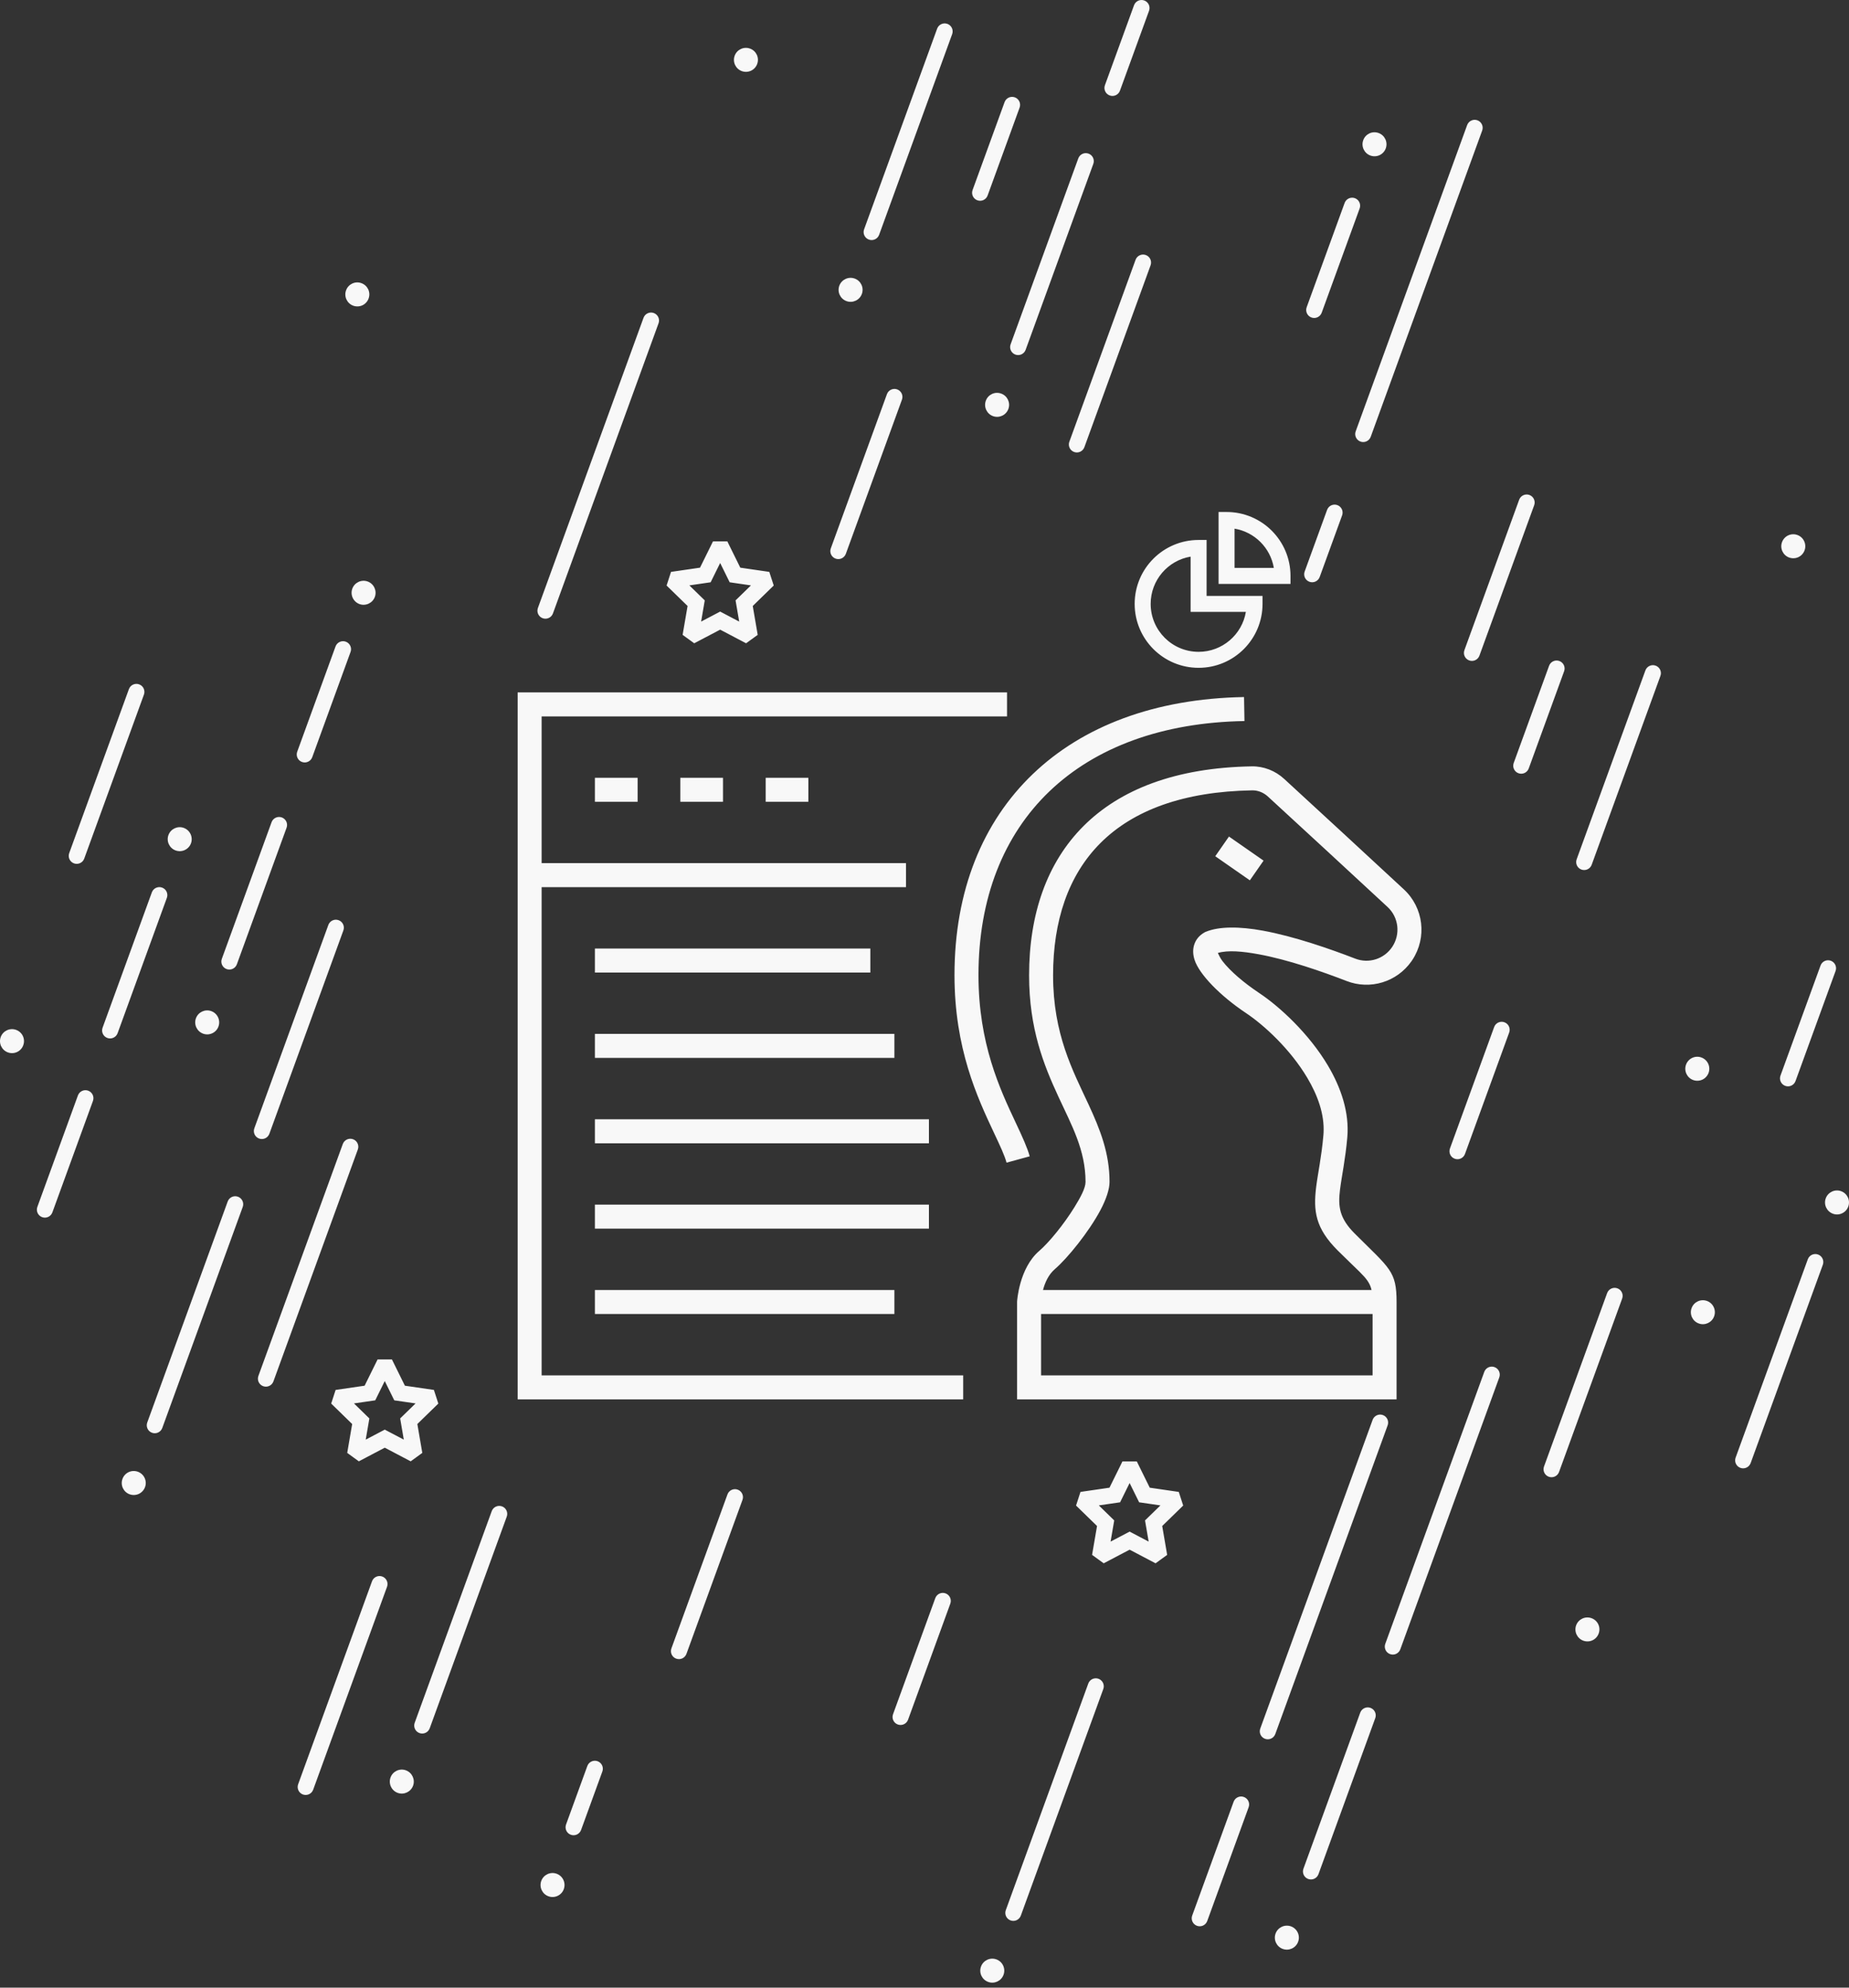 <?xml version="1.0" encoding="UTF-8"?>
<svg width="320px" height="344px" viewBox="0 0 320 344" version="1.1" xmlns="http://www.w3.org/2000/svg" xmlns:xlink="http://www.w3.org/1999/xlink">
    <rect x="0" y="0" width="320" height="344" fill="#333333" stroke="none"/>
    <title>SEO</title>
    <g id="Startseite" stroke="none" stroke-width="1" fill="none" fill-rule="evenodd">
        <g id="mediorbis_Heroes-Bereiche" transform="translate(-785, -6501)" fill="#F8F8F8">
            <g id="Hero-A-–-Unternehmensberatung-für-Ärzte" transform="translate(0, 6219)">
                <g id="Image" transform="translate(630, 241)">
                    <path d="M327.441,380.111 C328.518,380.502 329.073,381.694 328.681,382.77 C328.484,383.313 328.093,383.717 327.61,383.942 C327.127,384.167 326.558,384.211 326.022,384.01 C324.939,383.622 324.384,382.43 324.782,381.351 C325.173,380.275 326.365,379.719 327.441,380.111 Z M378.424,374.397 C379.501,374.789 380.057,375.981 379.664,377.057 C379.468,377.6 379.07,378.007 378.586,378.232 C378.11,378.454 377.542,378.498 376.999,378.3 C375.923,377.909 375.367,376.717 375.759,375.641 C376.151,374.565 377.343,374.009 378.424,374.397 Z M370.272,352.003 C370.991,352.264 371.362,353.059 371.099,353.777 L363.931,373.473 C363.8,373.832 363.537,374.104 363.215,374.254 C362.895,374.403 362.516,374.431 362.157,374.3 C361.439,374.039 361.069,373.244 361.33,372.526 L368.498,352.83 C368.761,352.111 369.554,351.741 370.272,352.003 Z M345.117,331.548 C345.836,331.809 346.206,332.604 345.944,333.321 L331.67,372.539 C331.539,372.898 331.275,373.17 330.954,373.32 C330.633,373.469 330.256,373.497 329.896,373.366 C329.178,373.105 328.807,372.31 329.069,371.592 L343.343,332.375 C343.604,331.656 344.399,331.286 345.117,331.548 Z M251.335,365.289 C252.411,365.681 252.966,366.873 252.575,367.949 C252.383,368.489 251.985,368.896 251.502,369.121 C251.019,369.347 250.451,369.39 249.915,369.19 C248.839,368.798 248.283,367.606 248.675,366.53 C249.066,365.454 250.259,364.898 251.335,365.289 Z M392.186,336.582 C392.904,336.843 393.275,337.638 393.013,338.356 L383.182,365.368 C383.051,365.728 382.786,366 382.466,366.149 C382.145,366.299 381.767,366.326 381.407,366.196 C380.689,365.935 380.318,365.14 380.58,364.422 L390.412,337.41 C390.673,336.691 391.466,336.321 392.186,336.582 Z M258.422,345.816 C259.141,346.077 259.511,346.872 259.249,347.59 L255.564,357.717 C255.433,358.076 255.169,358.348 254.848,358.498 C254.527,358.648 254.148,358.674 253.79,358.544 C253.071,358.283 252.701,357.488 252.963,356.77 L256.648,346.643 C256.91,345.924 257.704,345.554 258.422,345.816 Z M221.156,313.848 C221.875,314.11 222.245,314.904 221.984,315.622 L209.2,350.745 C209.07,351.105 208.805,351.377 208.485,351.527 C208.164,351.676 207.786,351.704 207.426,351.573 C206.708,351.311 206.337,350.517 206.599,349.799 L219.383,314.675 C219.644,313.957 220.438,313.587 221.156,313.848 Z M225.247,347.389 C226.326,347.787 226.882,348.979 226.49,350.055 C226.289,350.591 225.898,350.995 225.415,351.221 C224.932,351.446 224.364,351.489 223.831,351.295 C222.754,350.903 222.199,349.712 222.588,348.629 C222.98,347.553 224.171,346.997 225.247,347.389 Z M394.33,285.904 C395.049,286.166 395.419,286.96 395.158,287.679 L375.71,341.11 C375.579,341.469 375.316,341.742 374.995,341.891 C374.673,342.041 374.295,342.068 373.936,341.937 C373.217,341.676 372.847,340.882 373.109,340.164 L392.556,286.731 C392.818,286.014 393.611,285.643 394.33,285.904 Z M241.876,301.709 C242.594,301.97 242.965,302.764 242.703,303.483 L229.369,340.116 C229.238,340.475 228.975,340.748 228.654,340.898 C228.333,341.047 227.954,341.074 227.595,340.944 C226.877,340.682 226.507,339.887 226.768,339.17 L240.101,302.536 C240.363,301.818 241.157,301.448 241.876,301.709 Z M318.641,316.765 C319.36,317.026 319.73,317.821 319.469,318.539 L312.154,338.634 C312.023,338.993 311.76,339.265 311.439,339.415 C311.118,339.564 310.74,339.592 310.38,339.461 C309.662,339.2 309.292,338.405 309.553,337.687 L316.867,317.592 C317.129,316.873 317.922,316.503 318.641,316.765 Z M282.673,298.812 C283.39,299.074 283.761,299.868 283.5,300.586 L273.8,327.237 C273.669,327.595 273.405,327.868 273.084,328.018 C272.764,328.167 272.385,328.194 272.026,328.064 C271.307,327.802 270.936,327.008 271.199,326.29 L280.899,299.639 C281.16,298.921 281.954,298.551 282.673,298.812 Z M413.651,277.606 C414.369,277.867 414.739,278.662 414.478,279.38 L397.346,326.45 C397.215,326.81 396.951,327.081 396.63,327.231 C396.309,327.381 395.932,327.408 395.572,327.277 C394.854,327.017 394.483,326.222 394.745,325.503 L411.877,278.434 C412.138,277.715 412.933,277.345 413.651,277.606 Z M430.437,321.056 C431.52,321.444 432.075,322.636 431.677,323.715 C431.483,324.249 431.087,324.662 430.605,324.887 C430.122,325.113 429.558,325.147 429.018,324.955 C427.941,324.564 427.386,323.372 427.777,322.296 C428.169,321.22 429.361,320.664 430.437,321.056 Z M351.741,293.928 C351.741,293.928 353.985,298.475 353.985,298.475 L353.985,298.475 L359.005,299.206 L359.772,301.567 L359.772,301.567 L359.728,301.609 C359.318,302.009 356.14,305.106 356.14,305.106 L356.14,305.106 L356.997,310.103 L354.988,311.563 C354.988,311.563 350.5,309.203 350.5,309.203 L350.5,309.203 L346.011,311.563 L344.002,310.103 C344.002,310.103 344.86,305.106 344.86,305.106 L344.86,305.106 L341.228,301.567 L341.995,299.206 L341.995,299.206 L342.055,299.197 C342.583,299.12 346.426,298.561 346.954,298.484 L347.014,298.475 L349.258,293.928 Z M350.499,297.668 L348.852,301.005 C348.852,301.005 348.068,301.12 347.223,301.242 L346.799,301.304 C345.954,301.427 345.169,301.541 345.169,301.541 L345.169,301.541 L347.835,304.139 C347.835,304.139 347.205,307.807 347.205,307.807 L347.205,307.807 L350.5,306.075 C350.5,306.075 353.794,307.807 353.794,307.807 L353.794,307.807 L353.165,304.139 C353.165,304.139 355.831,301.541 355.831,301.541 L355.831,301.541 L352.146,301.005 L350.499,297.668 Z M178.86,295.715 C179.937,296.107 180.492,297.299 180.101,298.375 C179.9,298.911 179.504,299.325 179.022,299.55 C178.545,299.772 177.974,299.81 177.435,299.618 C176.359,299.226 175.803,298.034 176.195,296.958 C176.583,295.876 177.774,295.32 178.86,295.715 Z M434.915,263.97 C435.633,264.231 436.003,265.025 435.742,265.744 L424.819,295.756 C424.688,296.116 424.424,296.388 424.103,296.537 C423.782,296.687 423.404,296.714 423.045,296.583 C422.326,296.322 421.955,295.528 422.218,294.809 L433.141,264.797 C433.402,264.079 434.196,263.709 434.915,263.97 Z M469.644,258.12 C470.363,258.382 470.733,259.176 470.471,259.894 L457.979,294.216 C457.848,294.576 457.585,294.848 457.264,294.997 C456.942,295.147 456.565,295.174 456.205,295.044 C455.487,294.783 455.117,293.987 455.378,293.27 L467.87,258.948 C468.132,258.229 468.925,257.859 469.644,258.12 Z M222.83,276.278 L222.857,276.333 C223.093,276.811 224.811,280.293 225.047,280.771 L225.074,280.825 L230.094,281.556 L230.86,283.917 C230.86,283.917 227.229,287.456 227.229,287.456 L227.229,287.456 L228.086,292.454 L226.078,293.913 C226.078,293.913 225.162,293.432 224.158,292.904 L223.725,292.676 C222.64,292.106 221.589,291.553 221.589,291.553 L221.589,291.553 L217.1,293.913 L215.092,292.454 C215.092,292.454 215.949,287.456 215.949,287.456 L215.949,287.456 L212.318,283.917 L213.084,281.556 C213.084,281.556 218.103,280.825 218.103,280.825 L218.103,280.825 L220.348,276.278 L222.83,276.278 L222.83,276.278 Z M221.589,280.018 L219.941,283.356 C219.941,283.356 219.157,283.47 218.312,283.593 L217.888,283.655 C217.043,283.777 216.258,283.892 216.258,283.892 L216.258,283.892 L218.924,286.489 C218.924,286.489 218.295,290.157 218.295,290.157 L218.295,290.157 L221.589,288.426 C221.589,288.426 222.291,288.794 223.047,289.192 L223.426,289.391 C224.182,289.788 224.884,290.157 224.884,290.157 L224.884,290.157 L224.255,286.489 C224.255,286.489 226.526,284.276 226.875,283.935 L226.92,283.892 L223.235,283.356 L221.589,280.018 Z M196.181,248.115 C196.899,248.376 197.27,249.171 197.008,249.889 L183.085,288.143 C182.953,288.502 182.69,288.774 182.369,288.924 C182.048,289.074 181.669,289.101 181.311,288.97 C180.592,288.709 180.222,287.914 180.483,287.196 L194.407,248.942 C194.668,248.224 195.462,247.854 196.181,248.115 Z M329.284,160.836 L329.284,164.988 L329.284,164.988 L248.74,164.988 L248.74,164.988 L248.74,190.386 L311.801,190.386 L311.801,194.539 L248.74,194.538 L248.74,279.038 L321.695,279.038 L321.695,283.19 L244.588,283.19 L244.588,160.836 L329.284,160.836 Z M371.643,173.634 C373.707,173.601 375.711,174.397 377.232,175.791 C382.747,180.84 392.284,189.668 397.959,194.921 L397.959,194.921 C401.382,198.093 401.994,203.254 399.426,207.147 L399.426,207.147 L399.266,207.383 C396.755,210.95 392.137,212.371 388.046,210.783 C383.872,209.167 377.958,207.096 372.815,206.154 C370.046,205.647 367.529,205.41 365.766,205.93 C365.922,206.274 366.224,206.887 366.57,207.337 C367.943,209.117 370.315,211.121 372.911,212.853 C376.469,215.221 381.53,219.884 384.818,225.417 C387.12,229.293 388.543,233.589 388.174,237.832 C387.838,241.689 387.203,244.541 386.908,246.922 C386.55,249.805 386.804,251.838 389.443,254.477 C395.536,260.567 396.701,260.952 396.701,266.341 L396.701,266.341 L396.701,283.19 L331.022,283.19 L331.022,283.19 L331.022,266.296 L331.024,266.251 C331.024,266.251 331.347,260.504 334.863,257.489 L334.863,257.489 C336.503,256.084 339.11,252.915 340.945,249.938 C342.001,248.225 342.871,246.631 342.871,245.553 C342.871,240.05 340.488,235.798 338.179,230.81 C335.631,225.307 333.102,219.014 333.102,209.799 C333.102,199.206 336.179,190.3 342.526,183.96 C348.822,177.67 358.397,173.859 371.642,173.634 L371.642,173.634 Z M216.101,238.168 C216.82,238.429 217.191,239.224 216.928,239.942 L202.319,280.081 C202.189,280.44 201.925,280.713 201.604,280.862 C201.282,281.012 200.905,281.039 200.545,280.909 C199.827,280.647 199.456,279.852 199.718,279.135 L214.327,238.995 C214.589,238.277 215.383,237.907 216.101,238.168 Z M392.548,268.417 L335.174,268.417 L335.174,279.038 L335.174,279.038 L392.548,279.038 L392.548,268.417 Z M450.419,266.155 C451.495,266.546 452.051,267.738 451.659,268.815 C451.462,269.356 451.071,269.761 450.587,269.986 C450.104,270.211 449.536,270.255 449,270.054 C447.918,269.666 447.362,268.474 447.76,267.395 C448.151,266.319 449.343,265.763 450.419,266.155 Z M309.79,264.265 L309.79,268.417 L257.961,268.417 L257.961,264.265 L309.79,264.265 Z M371.712,177.786 C359.799,177.988 351.124,181.24 345.461,186.898 C339.847,192.505 337.254,200.43 337.254,209.799 C337.254,220.007 340.683,226.313 343.393,232.155 C345.398,236.477 347.024,240.578 347.024,245.553 C347.024,246.793 346.454,248.548 345.445,250.443 C343.429,254.229 339.733,258.785 337.566,260.641 C336.419,261.625 335.821,263.065 335.509,264.265 L392.369,264.264 C392.101,263.08 391.499,262.308 390.328,261.139 C389.377,260.189 388.129,259.035 386.507,257.414 L386.507,257.414 C382.66,253.568 382.266,250.613 382.786,246.411 C383.077,244.069 383.706,241.266 384.036,237.472 L384.036,237.472 L384.064,237.079 C384.237,233.805 383.024,230.528 381.248,227.539 C378.309,222.594 373.79,218.426 370.609,216.309 L370.609,216.309 C366.209,213.374 362.516,209.621 361.725,207.075 C361.432,206.131 361.436,205.27 361.669,204.527 C361.932,203.682 362.48,202.937 363.436,202.388 L363.436,202.388 L363.55,202.323 L363.67,202.273 C365.991,201.304 369.577,201.339 373.563,202.069 C378.958,203.057 385.167,205.215 389.546,206.911 L389.546,206.911 C391.904,207.826 394.568,206.966 395.96,204.86 C397.407,202.665 397.066,199.755 395.137,197.967 C389.467,192.718 379.937,183.897 374.427,178.853 L374.427,178.853 L374.252,178.701 C373.537,178.114 372.64,177.771 371.712,177.786 Z M315.768,249.487 L315.768,253.64 L257.961,253.64 L257.961,249.487 L315.768,249.487 Z M170.259,229.763 C170.978,230.025 171.349,230.819 171.087,231.538 L164.065,250.829 C163.934,251.188 163.67,251.46 163.35,251.61 C163.029,251.759 162.65,251.786 162.292,251.656 C161.573,251.395 161.202,250.599 161.464,249.882 L168.485,230.591 C168.747,229.872 169.541,229.502 170.259,229.763 Z M473.634,247.158 C474.71,247.55 475.266,248.742 474.874,249.817 C474.678,250.36 474.286,250.764 473.802,250.99 C473.32,251.215 472.751,251.258 472.215,251.058 C471.139,250.666 470.583,249.474 470.975,248.398 C471.367,247.322 472.559,246.766 473.634,247.158 Z M370.303,161.639 L370.375,165.792 C356.148,166.034 344.594,170.326 336.619,177.963 C328.687,185.56 324.342,196.444 324.342,209.756 C324.342,221.645 328.074,229.534 330.784,235.298 C332.002,237.885 332.809,239.676 333.206,241.125 L333.206,241.125 L329.201,242.222 C328.849,240.937 328.107,239.361 327.027,237.067 L327.027,237.067 C324.13,230.905 320.189,222.461 320.189,209.756 C320.189,195.171 325.056,183.288 333.747,174.964 C342.395,166.682 354.878,161.902 370.303,161.639 L370.303,161.639 Z M415.362,217.924 C416.081,218.184 416.451,218.979 416.189,219.698 L408.539,240.716 C408.409,241.076 408.145,241.348 407.824,241.497 C407.503,241.647 407.125,241.675 406.765,241.543 C406.046,241.282 405.676,240.488 405.938,239.769 L413.588,218.751 C413.849,218.032 414.643,217.662 415.362,217.924 Z M315.768,234.714 L315.768,238.867 L257.961,238.867 L257.961,234.714 L315.768,234.714 Z M213.6,200.256 C214.319,200.516 214.689,201.311 214.427,202.03 L201.619,237.222 C201.488,237.582 201.224,237.854 200.903,238.004 C200.582,238.153 200.204,238.181 199.845,238.05 C199.126,237.789 198.755,236.995 199.018,236.276 L211.826,201.083 C212.087,200.364 212.881,199.993 213.6,200.256 Z M471.85,207.275 C472.568,207.537 472.939,208.331 472.677,209.05 L465.742,228.105 C465.611,228.463 465.347,228.736 465.026,228.886 C464.706,229.035 464.327,229.062 463.968,228.932 C463.25,228.67 462.879,227.876 463.14,227.158 L470.076,208.103 C470.337,207.384 471.132,207.014 471.85,207.275 Z M449.459,224.02 C450.535,224.412 451.091,225.604 450.699,226.68 C450.498,227.217 450.104,227.63 449.627,227.852 C449.144,228.077 448.573,228.115 448.034,227.923 C446.957,227.531 446.402,226.339 446.793,225.264 C447.188,224.178 448.38,223.622 449.459,224.02 Z M309.79,219.937 L309.79,224.089 L257.961,224.089 L257.961,219.937 L309.79,219.937 Z M157.785,219.241 C158.868,219.629 159.423,220.821 159.025,221.9 C158.834,222.44 158.437,222.847 157.953,223.073 C157.471,223.298 156.909,223.338 156.366,223.14 C155.29,222.749 154.734,221.557 155.125,220.481 C155.517,219.405 156.709,218.849 157.785,219.241 Z M183.053,194.615 C183.771,194.877 184.141,195.671 183.88,196.389 L175.354,219.814 C175.224,220.173 174.96,220.445 174.638,220.595 C174.318,220.744 173.94,220.772 173.58,220.641 C172.862,220.38 172.491,219.586 172.753,218.867 L181.279,195.443 C181.54,194.724 182.334,194.354 183.053,194.615 Z M191.569,215.996 C192.645,216.388 193.201,217.58 192.809,218.656 C192.618,219.195 192.22,219.602 191.737,219.827 C191.254,220.053 190.686,220.096 190.15,219.896 C189.074,219.504 188.518,218.312 188.91,217.236 C189.301,216.16 190.493,215.605 191.569,215.996 Z M305.627,205.163 L305.627,209.316 L257.961,209.316 L257.961,205.163 L305.627,205.163 Z M203.772,182.475 C204.49,182.737 204.861,183.531 204.599,184.25 L195.994,207.891 C195.863,208.25 195.599,208.523 195.279,208.672 C194.957,208.822 194.579,208.849 194.22,208.719 C193.501,208.457 193.131,207.663 193.392,206.945 L201.998,183.303 C202.259,182.585 203.053,182.214 203.772,182.475 Z M367.693,185.781 L373.682,189.951 L371.308,193.359 L365.32,189.189 L367.693,185.781 Z M441.538,156.203 C442.256,156.464 442.627,157.259 442.365,157.977 L430.466,190.67 C430.335,191.03 430.071,191.302 429.75,191.451 C429.429,191.601 429.052,191.628 428.692,191.498 C427.974,191.237 427.603,190.441 427.865,189.724 L439.764,157.03 C440.025,156.312 440.82,155.942 441.538,156.203 Z M179.083,159.441 C179.801,159.703 180.171,160.496 179.91,161.215 L169.579,189.598 C169.449,189.957 169.185,190.229 168.863,190.378 C168.543,190.528 168.165,190.556 167.805,190.425 C167.087,190.163 166.716,189.369 166.978,188.651 L177.309,160.268 C177.57,159.55 178.364,159.179 179.083,159.441 Z M186.81,184.286 C187.889,184.684 188.441,185.869 188.053,186.952 C187.859,187.485 187.46,187.892 186.977,188.117 C186.5,188.34 185.933,188.383 185.39,188.186 C184.314,187.794 183.758,186.602 184.15,185.526 C184.548,184.447 185.733,183.895 186.81,184.286 Z M265.354,175.613 L265.354,179.766 L257.961,179.766 L257.961,175.613 L265.354,175.613 Z M280.127,175.613 L280.127,179.766 L272.739,179.766 L272.739,175.613 L280.127,175.613 Z M294.904,175.613 L294.904,179.766 L287.516,179.766 L287.516,175.613 L294.904,175.613 Z M424.87,155.398 C425.588,155.66 425.959,156.454 425.697,157.172 L419.572,174 C419.442,174.359 419.177,174.631 418.857,174.781 C418.536,174.93 418.157,174.958 417.798,174.827 C417.079,174.566 416.709,173.771 416.971,173.053 L423.095,156.226 C423.357,155.507 424.151,155.137 424.87,155.398 Z M214.843,152.055 C215.562,152.317 215.932,153.111 215.671,153.829 L209.039,172.049 C208.909,172.408 208.645,172.68 208.324,172.83 C208.003,172.979 207.625,173.007 207.265,172.876 C206.547,172.615 206.177,171.821 206.438,171.102 L213.069,152.882 C213.331,152.164 214.125,151.794 214.843,152.055 Z M363.822,134.452 L363.822,144.131 L373.502,144.131 L373.502,145.515 C373.502,151.626 368.548,156.58 362.438,156.58 C356.328,156.58 351.373,151.626 351.373,145.515 C351.373,139.403 356.328,134.452 362.438,134.452 L362.438,134.452 L363.822,134.452 Z M419.689,126.664 C420.407,126.925 420.777,127.72 420.516,128.438 L411.04,154.472 C410.91,154.831 410.645,155.103 410.324,155.254 C410.004,155.403 409.626,155.43 409.266,155.299 C408.548,155.038 408.177,154.244 408.439,153.525 L417.915,127.491 C418.176,126.773 418.97,126.403 419.689,126.664 Z M361.054,137.335 C357.131,137.994 354.142,141.404 354.142,145.515 C354.142,150.097 357.856,153.812 362.438,153.812 C366.547,153.812 369.96,150.823 370.619,146.899 L370.619,146.899 L361.054,146.899 Z M280.877,134.699 L280.903,134.753 C281.157,135.267 283.12,139.247 283.12,139.247 L283.12,139.247 L288.14,139.977 L288.907,142.338 C288.907,142.338 285.276,145.877 285.276,145.877 L285.276,145.877 L286.133,150.875 L284.124,152.334 C284.124,152.334 279.636,149.974 279.636,149.974 L279.636,149.974 L275.147,152.334 L273.138,150.875 C273.138,150.875 273.339,149.705 273.546,148.497 L273.629,148.014 C273.821,146.896 273.996,145.877 273.996,145.877 L273.996,145.877 L270.364,142.338 L271.131,139.977 C271.131,139.977 275.523,139.338 276.089,139.256 L276.149,139.247 L278.394,134.699 L280.877,134.699 L280.877,134.699 Z M279.635,138.439 L277.988,141.777 C277.988,141.777 274.305,142.313 274.305,142.313 L274.305,142.313 L276.97,144.91 C276.97,144.91 276.836,145.691 276.692,146.533 L276.619,146.956 C276.475,147.797 276.341,148.579 276.341,148.579 L276.341,148.579 L279.636,146.846 C279.636,146.846 282.93,148.579 282.93,148.579 L282.93,148.579 L282.301,144.91 C282.301,144.91 284.966,142.313 284.966,142.313 L284.966,142.313 L281.282,141.777 L279.635,138.439 Z M268.147,95.174 C268.866,95.435 269.236,96.23 268.974,96.948 L250.696,147.168 C250.565,147.528 250.301,147.8 249.981,147.95 C249.659,148.099 249.281,148.127 248.922,147.996 C248.203,147.734 247.833,146.941 248.094,146.222 L266.373,96.001 C266.635,95.282 267.429,94.912 268.147,95.174 Z M218.632,141.642 C219.708,142.033 220.264,143.225 219.875,144.308 C219.674,144.844 219.283,145.248 218.8,145.473 C218.317,145.699 217.749,145.742 217.216,145.548 C216.137,145.15 215.581,143.958 215.972,142.882 C216.364,141.806 217.555,141.25 218.632,141.642 Z M367.278,129.611 C373.389,129.611 378.342,134.564 378.342,140.674 L378.342,140.674 L378.342,142.058 L365.893,142.058 L365.893,129.611 Z M386.449,128.418 C387.168,128.679 387.538,129.474 387.276,130.192 L383.393,140.862 C383.263,141.222 382.998,141.494 382.678,141.643 C382.357,141.793 381.979,141.82 381.62,141.689 C380.9,141.428 380.53,140.633 380.792,139.915 L384.675,129.245 C384.938,128.526 385.731,128.157 386.449,128.418 Z M368.662,132.495 L368.662,139.29 L368.662,139.29 L371.107,139.29 C371.196,139.29 371.285,139.29 371.375,139.29 L375.458,139.291 C374.875,135.818 372.135,133.078 368.662,132.495 L368.662,132.495 Z M310.271,108.393 C310.99,108.654 311.361,109.449 311.098,110.166 L301.386,136.853 C301.255,137.212 300.991,137.485 300.67,137.634 C300.349,137.784 299.971,137.811 299.611,137.681 C298.893,137.419 298.523,136.625 298.784,135.907 L308.498,109.22 C308.759,108.501 309.552,108.132 310.271,108.393 Z M466.07,133.592 C467.147,133.983 467.703,135.175 467.31,136.252 C467.11,136.788 466.715,137.202 466.239,137.424 C465.755,137.65 465.185,137.686 464.645,137.495 C463.569,137.104 463.013,135.912 463.405,134.835 C463.8,133.75 464.992,133.194 466.07,133.592 Z M353.302,85.138 C354.02,85.4 354.39,86.194 354.129,86.912 L342.669,118.398 C342.539,118.757 342.274,119.03 341.953,119.179 C341.633,119.329 341.254,119.356 340.895,119.225 C340.176,118.964 339.806,118.169 340.068,117.451 L351.528,85.966 C351.789,85.247 352.583,84.877 353.302,85.138 Z M410.69,61.819 C411.408,62.08 411.778,62.874 411.517,63.593 L392.225,116.597 C392.095,116.956 391.83,117.229 391.51,117.378 C391.189,117.528 390.81,117.555 390.452,117.424 C389.732,117.163 389.362,116.368 389.625,115.65 L408.915,62.646 C409.177,61.928 409.971,61.558 410.69,61.819 Z M328.272,109.119 C329.354,109.508 329.907,110.693 329.518,111.776 C329.318,112.312 328.923,112.725 328.44,112.95 C327.963,113.172 327.395,113.216 326.852,113.019 C325.776,112.627 325.22,111.435 325.612,110.359 C326.001,109.276 327.193,108.721 328.272,109.119 Z M343.389,67.587 C344.108,67.848 344.478,68.642 344.217,69.361 L332.503,101.543 C332.372,101.903 332.108,102.175 331.787,102.325 C331.466,102.474 331.088,102.502 330.729,102.37 C330.011,102.109 329.64,101.315 329.902,100.597 L341.615,68.414 C341.877,67.695 342.671,67.325 343.389,67.587 Z M389.484,75.297 C390.202,75.559 390.573,76.352 390.312,77.071 L383.742,95.121 C383.611,95.481 383.347,95.753 383.025,95.903 C382.705,96.052 382.327,96.08 381.967,95.949 C381.249,95.687 380.878,94.894 381.14,94.175 L387.71,76.125 C387.972,75.406 388.766,75.036 389.484,75.297 Z M217.551,90.006 C218.634,90.396 219.19,91.587 218.791,92.666 C218.597,93.2 218.202,93.613 217.719,93.839 C217.236,94.064 216.672,94.098 216.132,93.907 C215.055,93.515 214.5,92.324 214.892,91.247 C215.281,90.164 216.473,89.609 217.551,90.006 Z M302.921,89.211 C303.997,89.602 304.552,90.793 304.161,91.87 C303.963,92.412 303.566,92.819 303.082,93.044 C302.606,93.266 302.038,93.31 301.495,93.113 C300.419,92.721 299.863,91.529 300.255,90.454 C300.653,89.374 301.839,88.821 302.921,89.211 Z M318.962,45.132 C319.68,45.394 320.05,46.189 319.789,46.906 L307.147,81.639 C307.016,81.999 306.753,82.271 306.432,82.42 C306.11,82.57 305.733,82.597 305.373,82.466 C304.655,82.205 304.285,81.41 304.546,80.692 L317.188,45.96 C317.449,45.242 318.243,44.872 318.962,45.132 Z M330.634,57.847 C331.353,58.108 331.724,58.903 331.461,59.621 L325.922,74.839 C325.792,75.198 325.528,75.471 325.207,75.62 C324.886,75.77 324.508,75.797 324.148,75.666 C323.43,75.405 323.06,74.61 323.321,73.891 L328.86,58.674 C329.121,57.956 329.915,57.585 330.634,57.847 Z M393.59,64.021 C394.667,64.413 395.222,65.605 394.831,66.68 C394.636,67.214 394.241,67.627 393.758,67.853 C393.275,68.077 392.704,68.115 392.171,67.92 C391.095,67.529 390.539,66.337 390.931,65.261 C391.32,64.179 392.511,63.623 393.59,64.021 Z M353.036,41.084 C353.754,41.345 354.125,42.14 353.864,42.858 L348.827,56.694 C348.696,57.054 348.432,57.326 348.111,57.476 C347.79,57.625 347.412,57.653 347.053,57.521 C346.334,57.26 345.964,56.467 346.225,55.747 L351.262,41.911 C351.524,41.192 352.317,40.822 353.036,41.084 Z M284.804,49.409 C285.887,49.798 286.443,50.99 286.045,52.069 C285.851,52.602 285.455,53.016 284.973,53.241 C284.489,53.466 283.925,53.5 283.385,53.309 C282.309,52.917 281.753,51.726 282.145,50.649 C282.536,49.573 283.728,49.017 284.804,49.409 Z" id="SEO"></path>
                </g>
            </g>
        </g>
    </g>
</svg>